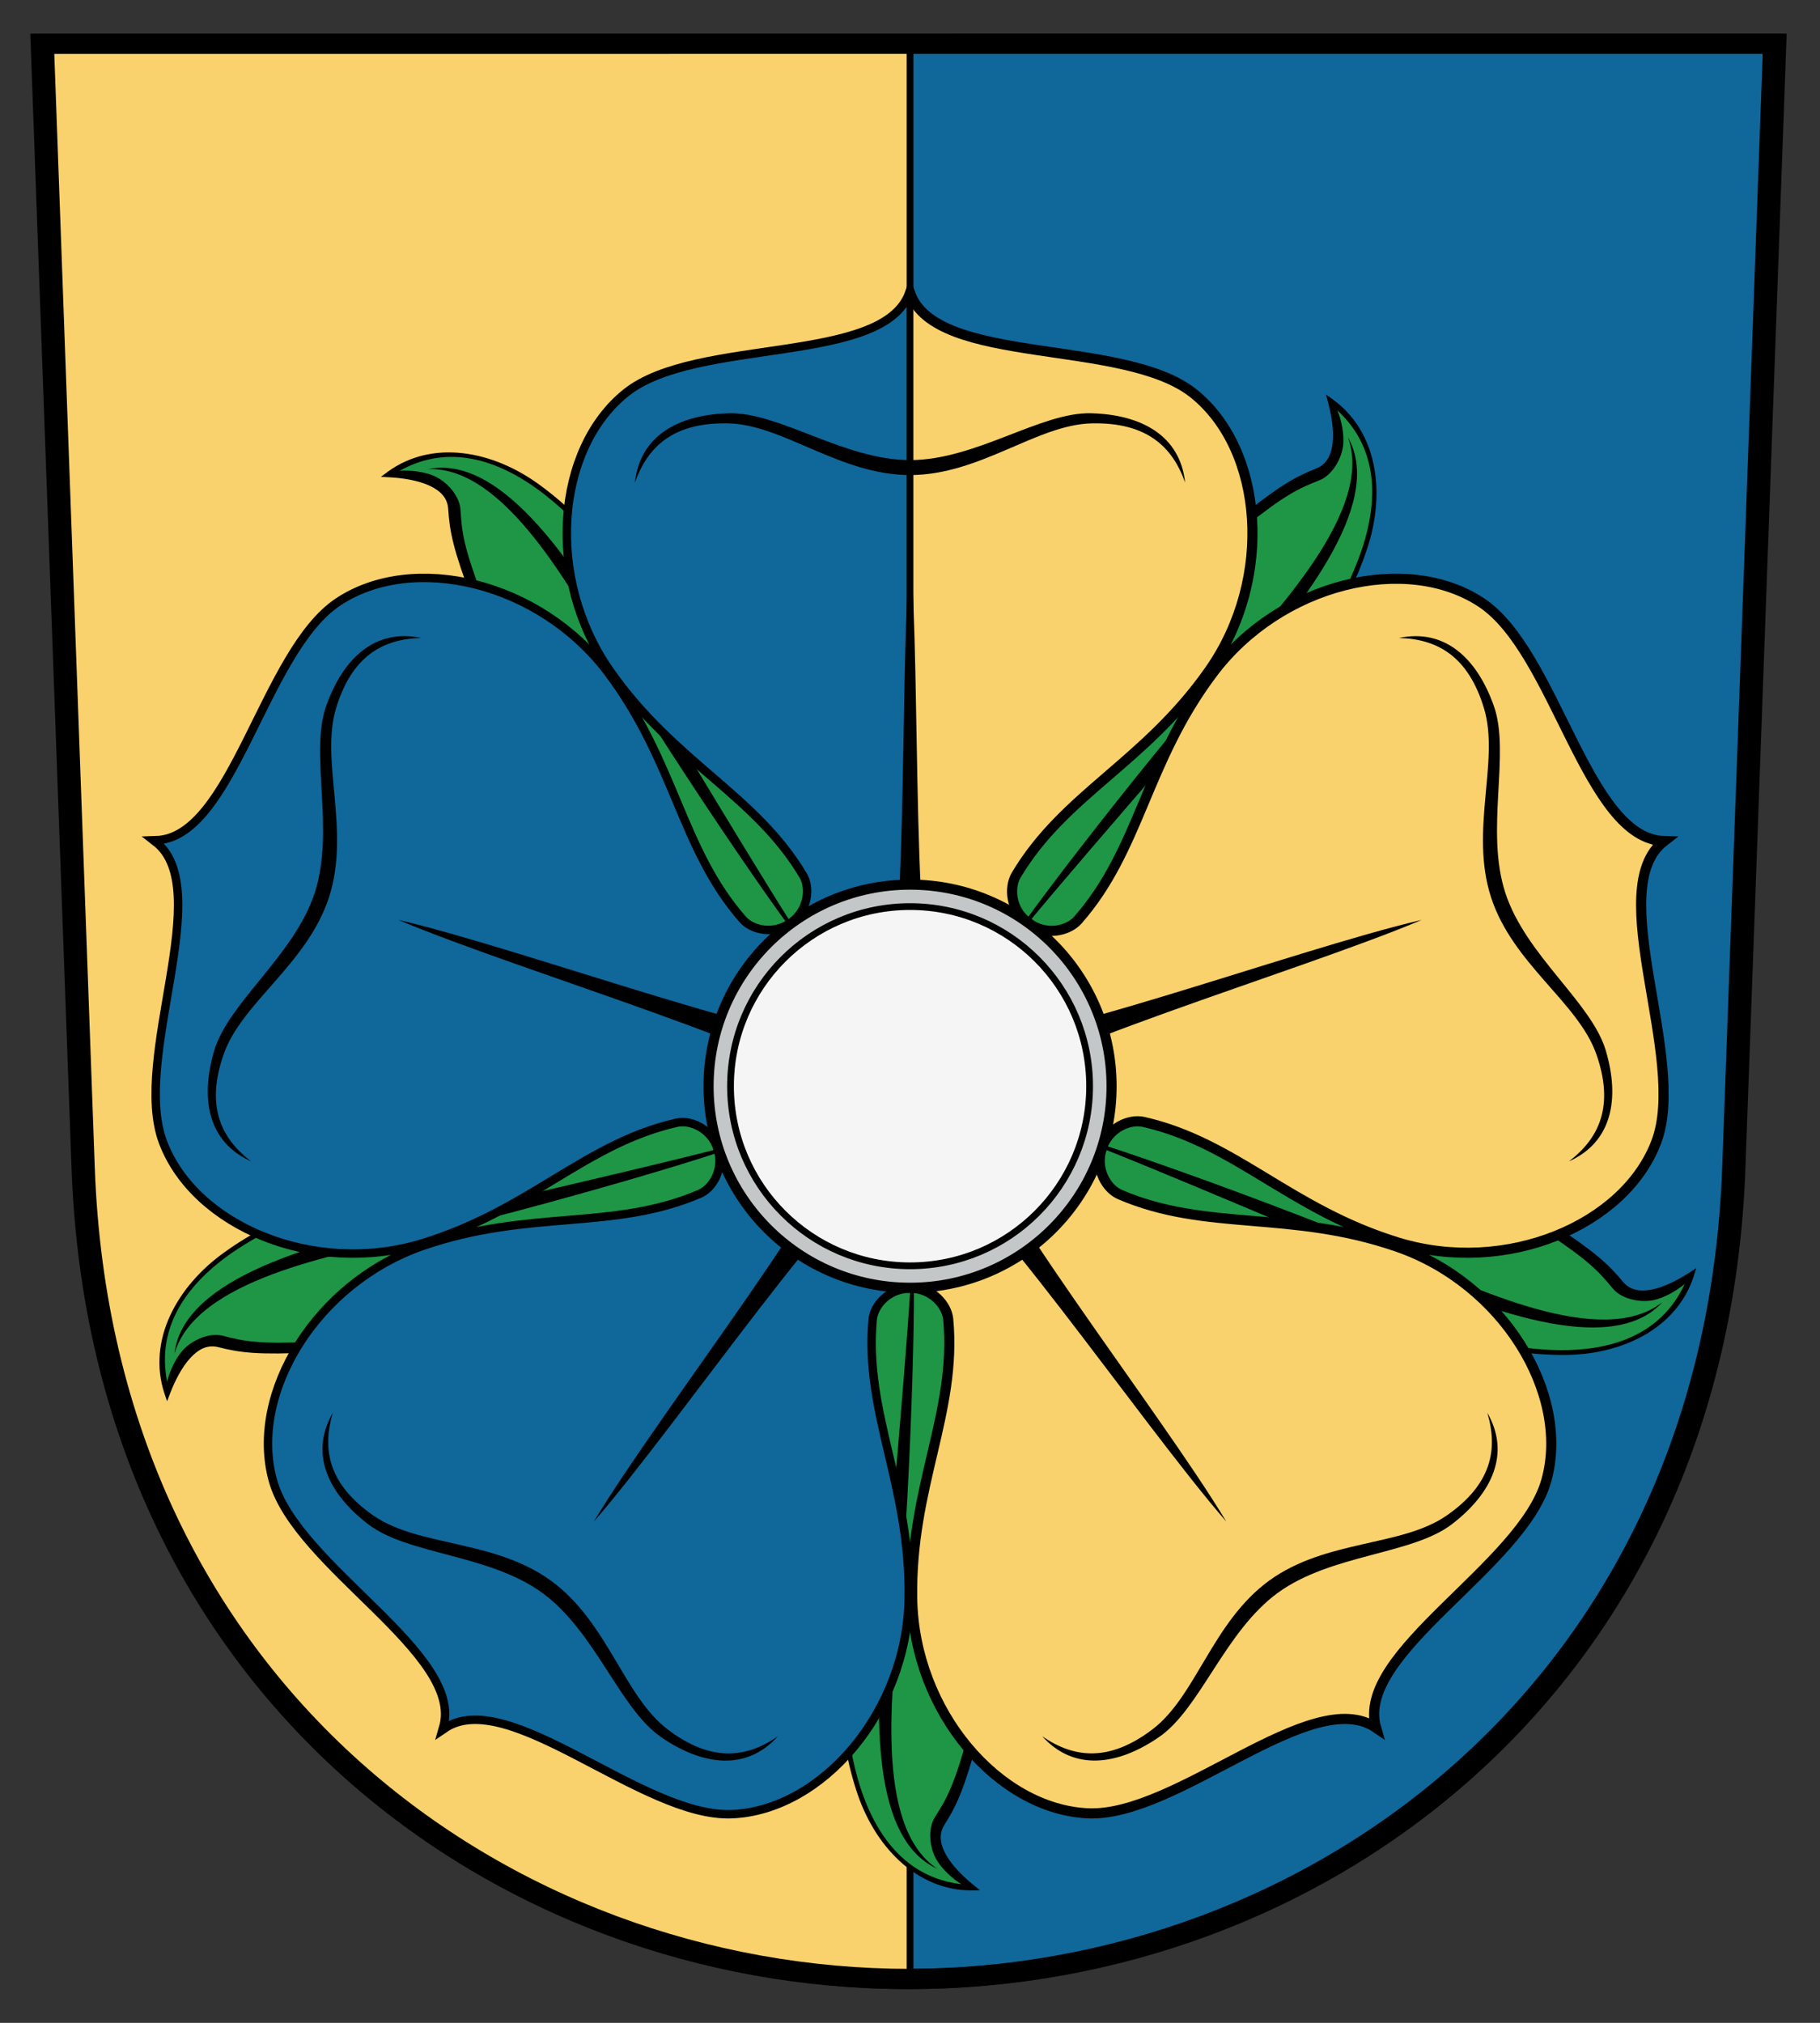 <?xml version="1.0" encoding="UTF-8" standalone="no"?>
<svg
   xmlns:dc="http://purl.org/dc/elements/1.1/"
   xmlns:cc="http://creativecommons.org/ns#"
   xmlns:rdf="http://www.w3.org/1999/02/22-rdf-syntax-ns#"
   xmlns:svg="http://www.w3.org/2000/svg"
   xmlns="http://www.w3.org/2000/svg"
   xmlns:sodipodi="http://sodipodi.sourceforge.net/DTD/sodipodi-0.dtd"
   xmlns:inkscape="http://www.inkscape.org/namespaces/inkscape"
   xml:space="preserve"
   height="300"
   width="270"
   version="1.1"
   viewBox="0 0 270 300"
   id="svg72"
   sodipodi:docname="Coa_Czech_Town_Sezimovo_Ústí.svg"
   inkscape:version="0.92.3 (2405546, 2018-03-11)"><rect x="0" y="0" width="270" height="300" fill="#333333" stroke="none"/><defs
     id="defs76" /><sodipodi:namedview
     pagecolor="#ffffff"
     bordercolor="#666666"
     borderopacity="1"
     objecttolerance="10"
     gridtolerance="10"
     guidetolerance="10"
     inkscape:pageopacity="0"
     inkscape:pageshadow="2"
     inkscape:window-width="1920"
     inkscape:window-height="1018"
     id="namedview74"
     showgrid="false"
     inkscape:zoom="1.9921176"
     inkscape:cx="164.61864"
     inkscape:cy="136.01695"
     inkscape:window-x="3440"
     inkscape:window-y="34"
     inkscape:window-maximized="1"
     inkscape:current-layer="svg72" /><g
     transform="matrix(1.25 0 0 -1.25 -.449 300)"
     fill="#10679a"
     id="g6"><path
       d="m5.199 234.8 4.852-133.43c2.242-61.684 49.851-96.176 97.949-96.176s95.707 34.492 97.949 96.176l4.852 133.43"
       id="path2" /><path
       stroke="#000000"
       stroke-width="2.4"
       d="m5.199 234.8 4.852-133.42c2.242-61.684 49.851-96.176 97.949-96.176s95.707 34.492 97.949 96.176l4.852 133.43z"
       id="path4"
       style="fill:#10679a;fill-opacity:1" /></g><path
     stroke="#000000"
     d="m135 6.494l-128.5 0.006 6.064 166.78c2.803 77.1 62.314 120.21 122.44 120.21v-287z"
     fill="#f9e098"
     id="path8"
     style="fill:#f9d26d;fill-opacity:1" /><path
     d="m135.01 161.09c23.307 13.544 105.59 60.756 115.79 28.082-3.42 2.213-8.018 4.095-10.405 1.208-2.118-2.562-4.02-4.334-10.755-8.752-31.2-20.466-58.859-19.498-94.633-20.538z"
     fill="#1e9646"
     id="path10" /><path
     style="color:#000000"
     stroke-width="1px"
     d="m207.71 188.75c11.338 4.758 31.084 12.965 38.906 4.372-8.988 7.082-28.113-2.203-38.674-6.73-17.198-7.373-49.658-18.975-50.347-18.146 1.002-0.382 33.008 13.325 50.115 20.504z"
     fill="#000000"
     id="path12" /><path
     style="color:#000000"
     stroke-width="1px"
     d="m135.02 160.62-0.247 0.881c11.656 6.773 38.066 21.974 62.88 31.406 12.407 4.716 24.41 7.997 34.029 8.04 8.814 0.097 17.035-3.872 19.57-11.631l0.389-1.244-1.093 0.708c-1.68 1.087-3.65 2.084-5.429 2.451-1.779 0.367-3.291 0.143-4.357-1.147-2.138-2.587-4.111-4.418-10.86-8.845-31.312-20.539-59.119-19.578-94.875-20.616zm1.859 1.001c34.829 0.955 61.581 0.877 92.094 20.891 6.721 4.409 8.163 6.015 10.261 8.553 1.32 1.597 4.062 2.166 6.034 1.76 1.546-0.319 3.392-1.333 4.658-2.405-3.55 7.682-11.021 9.809-18.189 9.82-9.407-0.042-21.4-3.522-33.753-8.218-23.808-9.05-48.866-23.306-61.105-30.402z"
     fill="#000000"
     id="path14" /><path
     d="m135.01 161.09c20.083-17.981 90.413-81.65 62.49-101.45 1.048 3.936 1.417 8.891-2.067 10.269-3.091 1.222-5.364 2.484-11.647 7.524-29.11 23.346-36.74 49.956-48.78 83.656z"
     fill="#1e9646"
     id="path16" /><path
     style="color:#000000"
     stroke-width="1px"
     d="m183.78 100.49c8.029-9.313 21.936-25.556 16.181-35.65 3.958 10.736-10.783 26.056-18.352 34.701-12.326 14.078-33.392 41.364-32.816 42.275-0.053-1.071 22.873-27.275 34.987-41.326z"
     fill="#000000"
     id="path18" /><path
     style="color:#000000"
     stroke-width="1px"
     d="m134.56 160.94 0.762 0.507c10.044-8.992 32.662-29.413 49.3-50.097 8.319-10.342 15.149-20.744 18.163-29.879 2.816-8.353 1.581-17.398-5.014-22.206l-1.063-0.754 0.335 1.259c0.515 1.934 0.854 4.115 0.653 5.921-0.201 1.805-0.88 3.174-2.437 3.79-3.121 1.234-5.472 2.544-11.768 7.595-29.21 23.433-36.888 50.176-48.925 83.861zm1.526-1.458c11.671-32.829 19.864-58.296 48.328-81.13 6.27-5.03 8.244-5.905 11.305-7.116 1.927-0.762 3.316-3.194 3.539-5.194 0.175-1.569-0.219-3.638-0.848-5.174 6.209 5.75 5.923 13.513 3.719 20.334-2.947 8.933-9.963 19.264-18.246 29.561-15.964 19.846-37.266 39.272-47.796 48.719z"
     fill="#000000"
     id="path20" /><path
     d="m135.01 161.09c-10.9-24.65-49.72-111.22-77.177-90.776 4.067 0.22 8.894 1.4 9.128 5.139 0.208 3.318 0.705 5.869 3.557 13.402 13.212 34.897 36.157 50.371 64.488 72.239z"
     fill="#1e9646"
     id="path22" /><path
     style="color:#000000"
     stroke-width="1px"
     d="m92.444 95.985c-6.376-10.514-17.527-28.759-28.905-26.405 11.433-0.446 21.449 18.306 27.331 28.177 9.58 16.073 29.021 44.54 30.065 44.274-1.036-0.28-18.872-30.182-28.492-46.045z"
     fill="#000000"
     id="path24" /><path
     style="color:#000000"
     stroke-width="1px"
     d="m134.72 161.47 0.718-0.568c-5.45-12.32-17.88-40.15-32.41-62.362-7.266-11.107-15.048-20.817-22.805-26.506-7.073-5.26-16.057-6.88-22.668-2.094l-1.046 0.778 1.3 0.07c1.998 0.108 4.178 0.459 5.833 1.208 1.655 0.749 2.747 1.818 2.851 3.489 0.21 3.349 0.729 5.99 3.587 13.539 13.259 35.022 36.321 50.588 64.638 72.445zm-0.915-1.902c-27.61-21.24-49.298-36.9-62.218-71.031-2.846-7.517-3.069-9.664-3.274-12.95-0.13-2.068-2.013-4.14-3.847-4.971-1.438-0.651-3.528-0.915-5.182-0.792 7.388-4.128 14.682-1.458 20.488 2.747 7.585 5.564 15.242 15.428 22.476 26.488 13.941 21.315 25.835 47.578 31.565 60.512z"
     fill="#000000"
     id="path26" /><path
     d="m135 161.09c-26.817 2.742-121.14 12.913-110.19 45.343 1.466-3.8 4.08-8.026 7.708-7.093 3.219 0.828 5.8 1.143 13.845 0.758 37.271-1.781 59.079-18.822 88.632-39.008z"
     fill="#1e9646"
     id="path28" /><path
     style="color:#000000"
     stroke-width="1px"
     d="m59.924 181.45c-11.97 2.815-32.768 7.782-34.045 19.331 3.109-11.012 24.039-14.742 35.244-17.287 18.247-4.144 51.328-13.837 51.398-14.912-0.587 0.898-34.536 8.621-52.596 12.868z"
     fill="#000000"
     id="path30" /><path
     style="color:#000000"
     stroke-width="1px"
     d="m135.27 161.48-0.318-0.858c-13.411 1.371-43.712 4.597-69.331 11.552-12.809 3.477-24.449 7.878-32.256 13.497-7.188 5.102-11.506 13.146-8.996 20.912l0.417 1.235 0.469-1.215c0.72-1.867 1.728-3.832 2.952-5.174s2.578-2.05 4.199-1.633c3.25 0.836 5.922 1.158 13.985 0.772 37.405-1.788 59.336-18.911 88.874-39.087zm-2.092 0.283c-28.738 19.699-50.336 35.487-86.785 37.23-8.029 0.384-10.14-0.068-13.329-0.888-2.007-0.516-4.56 0.635-5.916 2.122-1.064 1.167-1.961 3.072-2.355 4.684-1.643-8.302 3.151-14.414 8.944-18.636 7.635-5.495 19.383-9.729 32.137-13.191 24.58-6.672 53.233-9.867 67.305-11.32z"
     fill="#000000"
     id="path32" /><path
     d="m135 161.1c-5.679 26.351-25.152 119.2 9.075 118.8-3.161-2.568-6.372-6.36-4.364-9.523 1.782-2.806 2.879-5.163 5-12.933 9.823-35.998 0.356-62.004-9.71-96.348z"
     fill="#1e9646"
     id="path34" /><path
     style="color:#000000"
     stroke-width="1px"
     d="m131.17 238.79c-1.022 12.254-2.725 33.569 7.864 38.353-9.512-6.359-6.592-27.418-5.55-38.861 1.697-18.634 2.701-53.091 1.7-53.49 0.673 0.835-2.473 35.51-4.015 53.998z"
     fill="#000000"
     id="path36" /><path
     style="color:#000000"
     stroke-width="1px"
     d="m135.46 160.95-0.914 0.038c-2.84 13.179-9.136 42.994-10.438 69.507-0.651 13.257-0.062 25.687 2.869 34.848 2.631 8.413 8.947 15.005 17.109 15.018l1.304-0.015-1.011-0.821c-1.553-1.262-3.11-2.827-4.008-4.406-0.898-1.579-1.153-3.085-0.256-4.498 1.799-2.833 2.931-5.274 5.056-13.062 9.858-36.127 0.351-62.276-9.711-96.603zm-0.377 2.077c9.854 33.419 18.196 58.838 8.59 94.042-2.116 7.755-3.198 9.623-4.963 12.402-1.111 1.749-0.805 4.533 0.19 6.282 0.781 1.372 2.316 2.814 3.727 3.687-8.403-1.002-12.735-7.451-14.96-14.265-2.866-8.96-3.263-21.441-2.614-34.64 1.25-25.439 7.065-53.677 10.032-67.509z"
     fill="#000000"
     id="path38" /><path
     stroke-width=".952"
     d="m98.076 257.63c6.15 4.226 12.625 5.08 17.322-0.119-4.67 3.215-9.907 3.885-16.379-1.051-6.47-4.934-8.875-15.916-17.286-22.034-0.003-0.002-0.006-0.005-0.009-0.007-8.418-6.109-19.605-5.003-26.297-9.631-6.694-4.63-7.675-9.818-6.061-15.253-3.493 6.074-0.68 11.968 5.24 16.511 5.919 4.543 17.913 4.427 25.819 10.171 7.906 5.744 11.502 17.186 17.652 21.412z"
     fill="#ffd200"
     id="path40" /><path
     stroke-width=".952"
     d="m215.4 226.04c5.919-4.543 8.733-10.437 5.24-16.511 1.615 5.435 0.634 10.623-6.061 15.253-6.692 4.628-17.88 3.522-26.297 9.631-0.003 0.002-0.006 0.005-0.008 0.007-8.411 6.118-10.817 17.1-17.286 22.034-6.472 4.936-11.709 4.266-16.379 1.051 4.697 5.199 11.173 4.345 17.322 0.119 6.15-4.226 9.746-15.668 17.652-21.412 7.906-5.744 19.899-5.628 25.819-10.171z"
     fill="#ffd200"
     id="path42" /><path
     d="m152.58 136.91c-0-0 0 0 0 0-2.686-1.882-2.91-5.3-1.834-7.111 7.15-12.037 19.095-16.693 28.685-30.389s8.002-32.781-2.37-41.066-38.164-3.996-42.053-14.876c-3.889 10.88-31.682 6.591-42.053 14.876-10.372 8.285-11.96 27.37-2.37 41.066 9.59 13.696 21.536 18.352 28.685 30.389 1.076 1.812 0.822 5.183-1.832 7.111s-5.94 1.129-7.33-0.455c-9.241-10.53-9.977-23.32-20.039-36.678-10.062-13.353-28.704-17.738-39.789-10.434-11.085 7.304-15.593 35.06-27.142 35.397 9.146 7.061-3.522 32.166 1.153 44.59 4.675 12.424 22.334 19.832 38.323 14.944 15.989-4.888 24.109-14.81 37.767-17.89 2.056-0.464 5.182 0.82 6.196 3.94 1.014 3.12-0.76 5.996-2.696 6.829-12.859 5.536-25.261 2.283-41.07 7.726s-25.74 21.815-22.219 34.614 28.524 25.666 25.275 36.754c9.541-6.516 29.505 13.289 42.766 12.683 13.261-0.606 25.762-15.113 26.054-31.83 0.292-16.717-6.634-27.505-5.343-41.446 0.194-2.098 2.381-4.675 5.662-4.675 3.281 0 5.47 2.577 5.664 4.675 1.291 13.941-5.637 24.728-5.345 41.446 0.292 16.717 12.794 31.222 26.054 31.828 13.261 0.606 33.225-19.197 42.766-12.681-3.249-11.088 21.756-23.955 25.277-36.754s-6.412-29.171-22.221-34.614c-15.809-5.443-28.209-2.19-41.068-7.726-1.936-0.833-3.711-3.709-2.697-6.829s4.142-4.404 6.198-3.94c13.657 3.08 21.776 13.002 37.765 17.89 15.989 4.888 33.648-2.52 38.323-14.944 4.675-12.424-7.991-37.532 1.155-44.592-11.549-0.337-16.06-28.093-27.144-35.397-11.085-7.304-29.724-2.917-39.787 10.436-10.062 13.353-10.8 26.152-20.039 36.671-1.39 1.583-4.708 2.428-7.328 0.455"
     stroke="#000000"
     stroke-width="1.5"
     fill="#f9e098"
     id="path44"
     style="fill:#f9d26d;fill-opacity:1" /><path
     stroke="#000000"
     d="m135 43.48c-3.908 10.862-31.68 6.58-42.047 14.861-10.372 8.285-11.959 27.37-2.369 41.066 9.59 13.696 21.535 18.352 28.684 30.389 1.076 1.812 0.822 5.183-1.832 7.111s-5.939 1.128-7.33-0.455c-9.241-10.53-9.977-23.32-20.039-36.678-10.062-13.353-28.704-17.738-39.789-10.434-11.085 7.304-15.594 35.059-27.143 35.396 9.146 7.061-3.52 32.166 1.154 44.59 4.675 12.424 22.333 19.831 38.322 14.943 15.989-4.888 24.11-14.809 37.768-17.889 2.056-0.464 5.181 0.819 6.195 3.939s-0.76 5.997-2.695 6.83c-12.859 5.536-25.261 2.283-41.07 7.727s-25.74 21.814-22.219 34.613 28.524 25.666 25.275 36.754c9.541-6.516 29.505 13.29 42.766 12.684 13.261-0.606 25.763-15.113 26.055-31.83 0.292-16.717-6.635-27.506-5.344-41.447 0.194-2.098 2.38-4.672 5.658-4.674v-147.5z"
     fill="#10679a"
     id="path46"
     style="fill:#10679a;fill-opacity:1" /><g
     stroke-width=".952"
     transform="translate(1.387)"
     fill="#000000"
     id="g58"><path
       d="m106.75 61.288c-7.459 0.196-13.2 3.311-13.944 10.278 1.888-5.346 5.731-8.967 13.869-8.777 8.134 0.189 16.535 7.66 26.936 7.665 0.004 0 0.008 0 0.011 0 10.401-0.005 18.802-7.476 26.936-7.665 8.137-0.189 11.98 3.432 13.869 8.777-0.744-6.967-6.485-10.082-13.944-10.278-7.459-0.196-17.094 6.947-26.866 6.947-9.773 0-19.407-7.143-26.866-6.947z"
       id="path48" /><path
       d="m30.397 155.8c-2.119 7.154-0.93 13.577 5.466 16.438-4.501-3.448-6.757-8.222-4.062-15.902 2.694-7.678 12.395-13.359 15.614-23.249 0.001-0.004 0.002-0.008 0.004-0.011 3.209-9.894-1.3-20.192 1.034-27.987 2.335-7.798 6.966-10.333 12.633-10.477-6.856-1.445-11.593 3.052-14.084 10.085-2.491 7.033 1.325 18.404-1.695 27.698-3.02 9.294-12.791 16.25-14.909 23.404z"
       id="path50" /><path
       d="m96.69 257.63c6.15 4.226 12.625 5.08 17.322-0.119-4.67 3.215-9.907 3.885-16.379-1.051-6.47-4.934-8.875-15.916-17.286-22.034-0.003-0.002-0.007-0.004-0.009-0.007-8.418-6.109-19.605-5.003-26.297-9.631-6.694-4.63-7.675-9.818-6.061-15.253-3.493 6.074-0.68 11.968 5.24 16.511 5.919 4.543 17.913 4.427 25.819 10.171 7.906 5.744 11.502 17.186 17.652 21.412z"
       id="path52" /><path
       d="m214.02 226.04c5.919-4.543 8.733-10.437 5.24-16.511 1.615 5.435 0.634 10.623-6.061 15.253-6.692 4.628-17.88 3.522-26.297 9.631-0.003 0.002-0.006 0.005-0.008 0.006-8.411 6.118-10.817 17.1-17.286 22.034-6.472 4.936-11.709 4.266-16.379 1.051 4.697 5.199 11.173 4.345 17.322 0.119 6.15-4.226 9.746-15.668 17.652-21.412 7.906-5.744 19.899-5.628 25.819-10.171z"
       id="path54" /><path
       d="m220.23 104.7c-2.491-7.033-7.228-11.531-14.084-10.085 5.668 0.144 10.299 2.68 12.633 10.477 2.334 7.795-2.175 18.093 1.034 27.987 0.001 0.003 0.003 0.007 0.003 0.01 3.219 9.89 12.92 15.571 15.614 23.249 2.695 7.681 0.438 12.454-4.062 15.902 6.396-2.861 7.585-9.283 5.466-16.438-2.119-7.154-11.889-14.11-14.909-23.404-3.02-9.294 0.796-20.665-1.695-27.698z"
       id="path56" /></g><path
     d="m135.01 81.274c-1.685 19.306-0.019 65.154-4.652 69.376l4.652 10.751 4.652-10.751c-4.632-4.221-2.966-50.07-4.652-69.376zm0 80.126 11.662 1.102c2.583-5.71 46.408-18.506 64.249-26.074-18.882 4.363-61.677 20.327-67.124 17.226zl2.556 11.432c6.229 0.692 31.649 38.205 44.36 52.834-9.984-16.609-38.1-52.164-36.833-58.302zl-10.083 5.963c1.266 6.138-26.849 41.693-36.833 58.302 12.711-14.628 38.131-52.141 44.36-52.834zl-8.787-7.746c-5.446 3.101-48.242-12.865-67.124-17.228 17.84 7.569 61.665 20.366 64.249 26.076z"
     fill="#000000"
     id="path60" /><circle
     stroke-linejoin="round"
     r="29.893"
     cx="135.01"
     cy="161.09"
     stroke="#000000"
     stroke-linecap="round"
     stroke-width="1.5"
     fill="#c3c7c8"
     id="circle62" /><circle
     stroke-linejoin="round"
     cx="135.01"
     cy="161.09"
     stroke="#000000"
     stroke-linecap="round"
     r="26.637"
     fill="#f5f5f5"
     id="circle64" /><g
     transform="matrix(1.25,0,0,-1.25,0,300)"
     fill="none"
     id="g70"><path
       d="m5.199 234.8 4.852-133.43c2.242-61.684 49.851-96.176 97.949-96.176s95.707 34.492 97.949 96.176l4.852 133.43"
       id="path66" /><path
       stroke="#000"
       stroke-width="2.4"
       d="m5.199 234.8 4.852-133.42c2.242-61.684 49.851-96.176 97.949-96.176s95.707 34.492 97.949 96.176l4.852 133.43z"
       id="path68" /></g></svg>